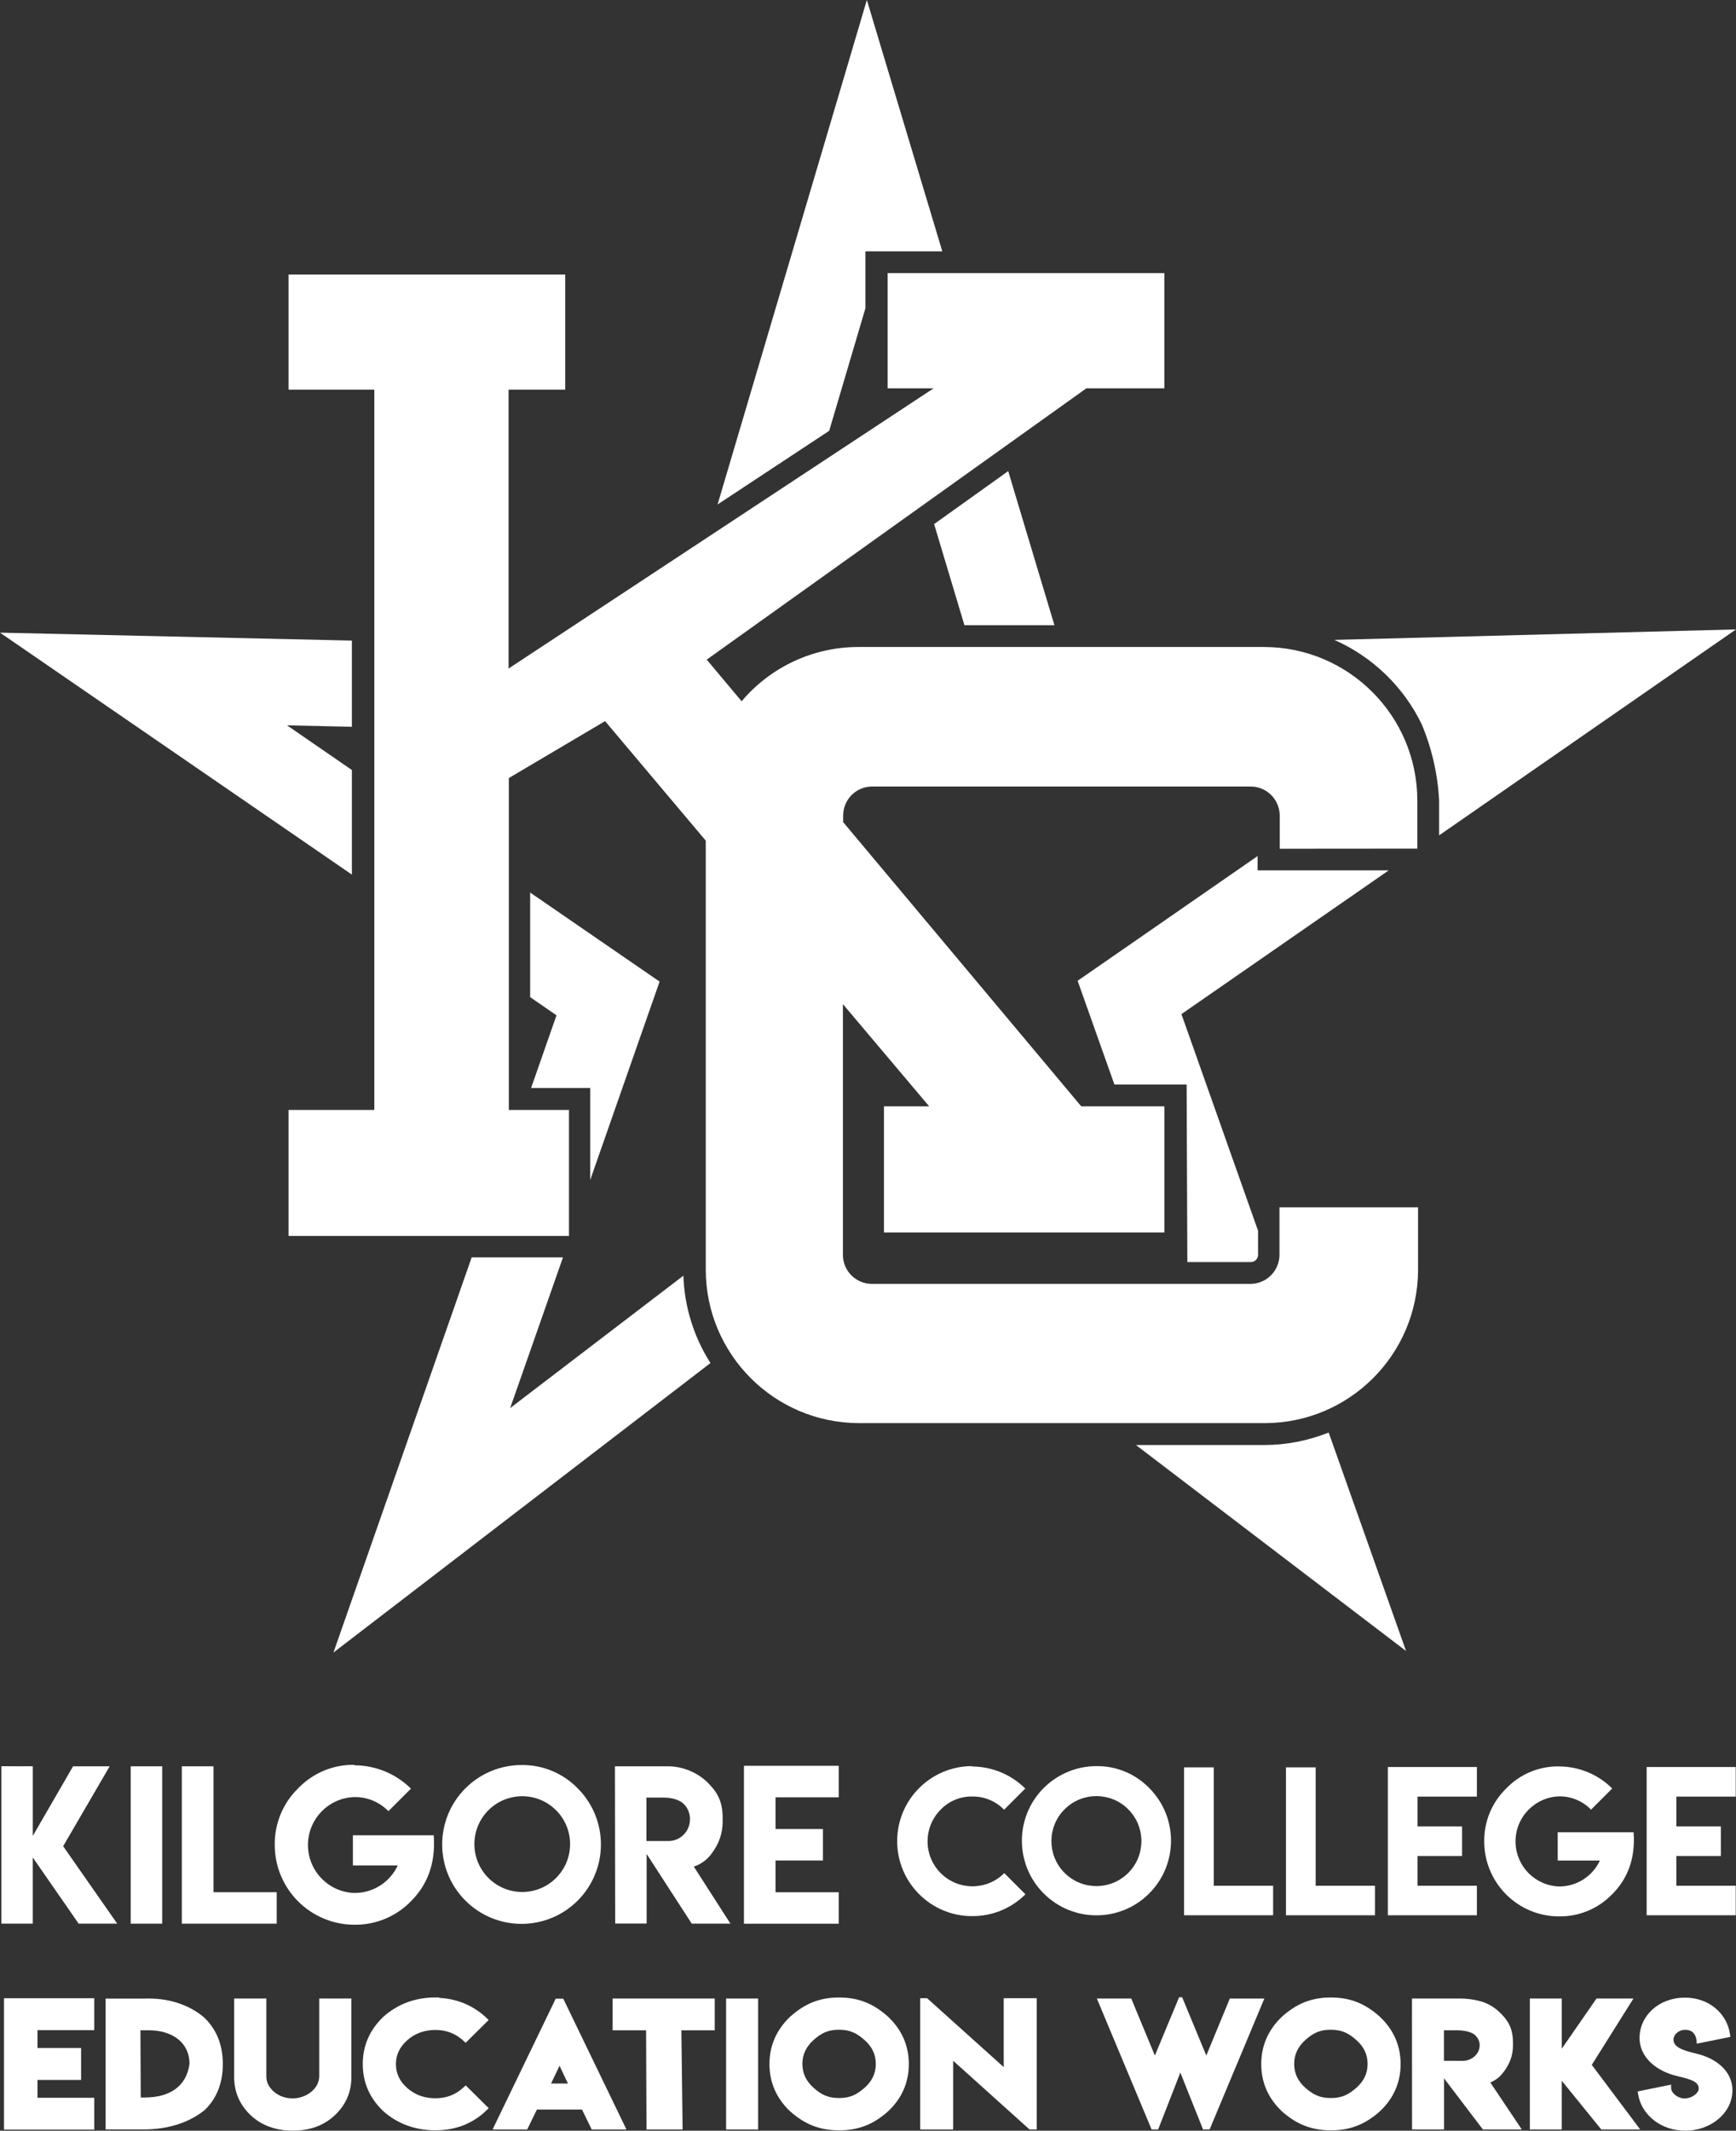 <?xml version="1.0" encoding="UTF-8"?> <svg xmlns="http://www.w3.org/2000/svg" id="Layer_2" viewBox="0 0 1049.82 1287.74"><rect x="0" y="0" width="1049.82" height="1287.74" fill="#333333" stroke="none"/><defs><style>.cls-1{fill:#fff;}</style></defs><g id="kilgore-logo"><path class="cls-1" d="m19.84,1067.5v42.06l24.35-42.06h22.14l-28.14,48.3,32.68,46.78h-23.32l-27.72-39.95v39.95H.82v-95.12l19.02.04Zm59.22,0h19.02v95.12h-19.02v-95.12Zm50.05,0v76.1h38.22v19.02h-57.38v-95.12h19.16Zm85.25-.59c12.8.02,25.07,5.08,34.15,14.1l-13.62,13.62c-5.35-5.51-12.73-8.6-20.41-8.54-16.01.41-28.65,13.72-28.24,29.73.4,15.43,12.81,27.85,28.24,28.24,11.18-.01,21.34-6.49,26.06-16.63h-27.13v-18.23h48.87c1.37,17.77-4.47,30.67-13.85,39.95-8.95,9.18-21.27,14.28-34.09,14.1-26.61-.02-48.17-21.58-48.19-48.19-.19-12.88,4.93-25.26,14.15-34.24,8.87-9.27,21.21-14.42,34.03-14.21l.02.3Zm135.13,14.04c18.66,18.83,18.52,49.22-.3,67.88-18.83,18.66-49.22,18.52-67.88-.3-18.66-18.83-18.52-49.22.3-67.88,8.99-8.91,21.13-13.91,33.79-13.91,12.84-.17,25.17,4.98,34.09,14.21Zm-54.56,13.56c-11.06,11.54-10.67,29.86.87,40.91,11.18,10.72,28.82,10.73,40.01.03,11.55-11.04,11.97-29.36.93-40.91-11.04-11.55-29.36-11.97-40.91-.93-.31.29-.61.59-.9.9Zm76.92-27.01h31.03c9.26-.21,18.23,3.27,24.92,9.68,5.71,5.71,9.21,11.05,9.21,21.57v2.49c-.04,6.52-2.15,12.85-6.03,18.09-2.68,4.16-6.71,7.26-11.41,8.79l22.13,34.45h-23.4l-27.26-42.1v42.06h-19.02l-.15-95.05Zm45.41,31.85c0-3.43-1.36-6.72-3.8-9.13-2.49-2.42-7.19-3.8-11.8-3.8h-10.75v26.25h13.75c7.13-.26,12.73-6.18,12.59-13.32h0Zm89.95-32.13v19.02h-38.22v19.18h28.67v19.02h-28.67v19.18h38.22v19.02h-57.32v-95.43h57.32Z"></path><path class="cls-1" d="m587.89,1158.07c-25.04,0-45.34-20.3-45.34-45.34s20.3-45.34,45.34-45.34v.23c12.04.07,23.57,4.85,32.13,13.32l-12.8,12.8c-5.04-5.18-11.99-8.06-19.21-7.97-7.2-.14-14.14,2.73-19.14,7.91-10.59,10.61-10.59,27.79,0,38.39,10.62,10.62,27.83,10.62,38.45,0h0s12.8,12.8,12.8,12.8c-8.54,8.53-20.15,13.28-32.23,13.18Z"></path><path class="cls-1" d="m695.06,1080.72c-8.39-8.66-19.98-13.48-32.04-13.32-11.89.01-23.29,4.72-31.73,13.1-17.67,17.55-17.77,46.09-.22,63.76,17.55,17.67,46.09,17.77,63.76.22,17.67-17.55,17.77-46.09.22-63.76Zm-12.78,51.22c-10.63,10.62-27.85,10.62-38.47,0-.02-.02-.05-.05-.07-.07-10.58-10.62-10.55-27.81.07-38.39,0,0,0,0,0,0,10.63-10.62,27.85-10.62,38.47,0,10.62,10.63,10.62,27.85,0,38.47Z"></path><polygon class="cls-1" points="734 1068.15 734 1139.7 769.9 1139.7 769.9 1157.54 716.04 1157.54 716.04 1068.15 734 1068.15"></polygon><polygon class="cls-1" points="795.62 1068.15 795.62 1139.7 831.52 1139.7 831.52 1157.54 777.66 1157.54 777.66 1068.15 795.62 1068.15"></polygon><polygon class="cls-1" points="893.12 1067.94 893.12 1085.82 857.22 1085.82 857.22 1103.84 884.16 1103.84 884.16 1121.74 857.22 1121.74 857.22 1139.7 893.12 1139.7 893.12 1157.54 839.28 1157.54 839.28 1067.94 893.12 1067.94"></polygon><path class="cls-1" d="m942.89,1067.59c12.03.04,23.56,4.83,32.08,13.32l-12.8,12.8c-5.02-5.18-11.94-8.08-19.16-8.03-15.04.4-26.91,12.91-26.51,27.95.38,14.48,12.03,26.13,26.51,26.51,10.51-.03,20.06-6.14,24.48-15.68h-25.49v-17.12h45.89c1.27,16.7-4.2,28.82-13.03,37.57-8.39,8.65-19.97,13.46-32.02,13.32-24.99-.01-45.26-20.26-45.28-45.26-.16-12.07,4.66-23.68,13.32-32.09,8.35-8.69,19.93-13.51,31.98-13.32l.04.02Z"></path><polygon class="cls-1" points="1049.65 1067.94 1049.65 1085.82 1013.75 1085.82 1013.75 1103.84 1040.67 1103.84 1040.67 1121.74 1013.75 1121.74 1013.75 1139.7 1049.65 1139.7 1049.65 1157.54 995.79 1157.54 995.79 1067.94 1049.65 1067.94"></polygon><path class="cls-1" d="m2.4,1207.67h54.58v19.29H22.67v10.8h26.37v19.29h-26.37v10.8h34.32v19.24H2.4v-79.42Z"></path><path class="cls-1" d="m88.35,1207.91v-.05h1.72c13.97,0,25.65,4.73,33.56,11.63,7.43,7.15,11.11,16.58,11.11,28s-3.68,20.83-11.11,27.91c-9.79,7.71-22.31,11.58-37,11.58h-22.78v-79.08h24.49Zm1.67,19.14h-5.09l.18,40.64h2.13c15.68,0,25.56-6.94,27.35-20.32,0-13.17-10.74-20.32-24.58-20.32Z"></path><path class="cls-1" d="m193.05,1254.77v-46.91h19.44v47.58c0,8.88-3.32,16.58-9.88,22.86-6.59,6.25-15.2,9.42-25.5,9.42s-19.06-3.17-25.62-9.42c-6.55-6.28-9.88-13.98-9.88-22.86v-47.58h19.44v46.91c0,3.67,1.53,6.77,4.71,9.49,3.17,2.65,6.86,3.94,11.29,3.94,8.02,0,16-5.7,16-13.42Z"></path><path class="cls-1" d="m265.59,1207.47c12.21.56,21.96,5.7,28.66,12.16l1.26,1.21-13.91,13.78-1.3-1.2c-4.8-4.42-10.37-6.57-16.95-6.57s-12.23,1.99-16.88,6.05c-4.74,4.14-7.04,8.94-7.04,14.61s2.31,10.53,7.03,14.6c4.69,4.04,10.23,6.02,16.88,6.02s12.27-2.15,16.99-6.57l1.3-1.21,13.9,13.77-1.23,1.21c-3.79,3.76-8.27,6.74-13.57,8.95-5.39,2.16-11.22,3.23-17.44,3.23-12.3-.03-22.92-3.95-31.62-11.68-8.17-7.82-12.3-17.36-12.3-28.38s4.13-20.53,12.3-28.42c8.77-7.85,19.39-11.83,31.63-11.83h2.36l-.07.25Z"></path><path class="cls-1" d="m297.89,1286.99l38.16-79.03h4.57l38.21,79.03h-21l-5.87-12.03h-27.27l-5.87,12.03h-20.95Zm35.36-27.78h10.19l-5.06-10.71-5.13,10.71Z"></path><path class="cls-1" d="m370.48,1207.86h61.75v19.19h-20.18l.74,59.94h-21.84l-.24-59.94h-20.23v-19.19Z"></path><path class="cls-1" d="m439.1,1286.99v-79.13h19.34v79.13h-19.34Z"></path><path class="cls-1" d="m507.43,1207.22c12.12,0,21.16,3.98,29.82,11.83,8.2,7.85,12.35,17.4,12.35,28.42s-4.15,20.59-12.35,28.38c-8.62,7.76-17.67,11.68-29.82,11.68-12.18-.03-21.22-3.95-29.81-11.68-8.17-7.82-12.3-17.36-12.3-28.38s4.13-20.53,12.29-28.42c8.66-7.85,17.7-11.83,29.82-11.83Zm0,19.49c-6.65,0-10.66,1.99-15.25,6.05-4.68,4.14-6.95,8.94-6.95,14.61s2.28,10.53,6.94,14.6c4.63,4.04,8.64,6.02,15.26,6.02s10.51-1.97,15.21-6.02c4.69-4.04,6.99-8.83,6.99-14.59s-2.29-10.5-7-14.6c-4.67-4.08-8.67-6.06-15.21-6.06Z"></path><path class="cls-1" d="m560.65,1207.67l46.33,41.64v-41.64h19.98v79.33h-4.35l-46.21-41.54v41.54h-19.92v-79.33h4.19Z"></path><path class="cls-1" d="m663.28,1207.86h20.83l14.28,34.46,14.66-35.24h1.84l14.6,35.23,14.23-34.44h20.88l-33.11,79.13h-3.96l-13.74-34.39-13.42,34.39h-3.95l-33.11-79.13Z"></path><path class="cls-1" d="m804.83,1207.22c12.12,0,21.16,3.98,29.82,11.83,8.2,7.85,12.35,17.4,12.35,28.42s-4.15,20.59-12.35,28.38c-8.62,7.76-17.67,11.68-29.82,11.68-12.18-.03-21.22-3.95-29.81-11.68-8.17-7.82-12.3-17.36-12.3-28.38s4.13-20.53,12.29-28.42c8.66-7.85,17.7-11.83,29.82-11.83Zm0,19.49c-6.65,0-10.66,1.99-15.25,6.05-4.68,4.14-6.95,8.94-6.95,14.61s2.28,10.53,6.94,14.6c4.63,4.04,8.64,6.02,15.26,6.02s10.51-1.97,15.21-6.02c4.69-4.04,6.99-8.83,6.99-14.59s-2.29-10.5-7-14.6c-4.67-4.08-8.67-6.06-15.21-6.06Z"></path><path class="cls-1" d="m853.91,1286.99l-.05-79.13h28.93c4.72,0,9.32.67,13.77,2.01,3.87,1.35,7.27,3.42,10.2,6.19,5,4.79,8.17,9.5,8.17,18.39v1.98c0,5.47-1.8,10.63-5.33,15.4-2.52,3.38-4.63,5.11-8.33,6.8l19.01,28.38h-23.52l-23.51-30.92v30.92h-19.34Zm40.9-50.9c0-2.44-1.02-4.53-3.1-6.4-2.06-1.69-6.46-2.63-10.07-2.63h-8.44v18.41h7.18v.05h4.2c5.29,0,10.23-3.98,10.23-9.42Z"></path><path class="cls-1" d="m925.17,1207.86h19.29v30.32l21-30.32h22.34l-25.19,40.1,29.28,39.03h-23.54l-23.89-29.42v29.42h-19.29v-79.13Z"></path><path class="cls-1" d="m1010.61,1261.95c0,2.92,3.49,5.78,7.28,6.27h.01s1.02,0,1.02,0c4.04,0,8.37-3.01,8.37-6.06,0-5.24-8.56-6.05-15.57-8.12-10.99-3.25-20.22-11.2-20.22-22.32,0-13.5,11.64-24.41,27.5-24.41,14.47,0,25.46,9.66,27.21,22.2l.21,1.54-20.33,4.09c0-4.86-1.99-8.38-6.99-8.38-3.82,0-7.07,2.73-7.07,6.05,0,5.22,8.08,6.91,14.77,8.6,11.29,2.84,20.87,10.51,20.87,21.89,0,13.6-12.87,24.44-28.63,24.44-14.48,0-26.49-9.51-28.43-22.18l-.24-1.55,20.21-4.12v2.06Z"></path></g><g id="Layer_2-2"><path class="cls-1" d="m857.11,512.87v-29.1c-.08-51.14-41.47-92.59-92.61-92.75h-245.6c-27.15.06-52.91,12.06-70.42,32.81l-21.1-25.17,229.59-163.97h47.14v-69.62h-167.32v69.62h27.79l-257.02,169.36v-168.56h34.26v-69.55h-167.32v69.55h51.87v435.32h-51.87v76.17h169.58v-76.17h-36.37v-200.57l58.2-34.41,60.89,72.24v259.49c.16,51.04,41.5,92.38,92.54,92.54h245.6c51.07-.12,92.45-41.47,92.61-92.53v-37.9h-83.81v28.74c-.04,9.67-7.87,17.49-17.53,17.53h-228.94c-9.68,0-17.53-7.85-17.53-17.53h0v-151.53l52.16,61.76h-27.35v76.24h169.58v-76.24h-50.27l-143.97-171.76v-4c0-9.68,7.85-17.53,17.53-17.53h228.94c9.67.04,17.49,7.87,17.53,17.53v20.08l83.22-.07Z"></path><path class="cls-1" d="m564.89,316.74l18.33,61.11h54.42l-27.94-93.12s-44.81,32.01-44.81,32.01Zm-179.18,314.12l13.17-37.61-32.81-22.55-45.47-31.28v63.22l15.93,10.98-15.35,43.94h35.72v55.65s28.81-82.35,28.81-82.35Z"></path><path class="cls-1" d="m760.51,526.04v-8.66l-76.02,52.67-32.81,22.7,13.31,37.54,8.95,25.17h43.65l.44,107.3h38.48c2.38-.04,4.29-1.98,4.29-4.36v-14.55l-46.34-130.95,125.34-86.86h-79.3Z"></path><path class="cls-1" d="m524.22,0l-90.28,304.89,67.51-44.52,21.9-74.06v-34.41h46.49L524.22,0"></path><path class="cls-1" d="m1049.82,380.4l-242.9,6.33c23.07,10.2,41.78,28.24,52.81,50.92,6.16,14.65,9.73,30.25,10.55,46.12v21.1l179.54-124.47Zm-636.54,390.58l-104.76,80.02,31.94-91.08h-55.22l-83.59,238.83,227.99-174.96c-10.1-15.82-15.75-34.06-16.37-52.81h0Zm351.23,102.36h-77.55l163.32,124.47-46.78-132.04c-12.4,4.98-25.63,7.54-38.99,7.57h0Z"></path><path class="cls-1" d="m212.79,465.37l-39.21-26.99,39.21.87v-52.09L0,382.36l212.79,146.22v-63.22Z"></path></g></svg> 